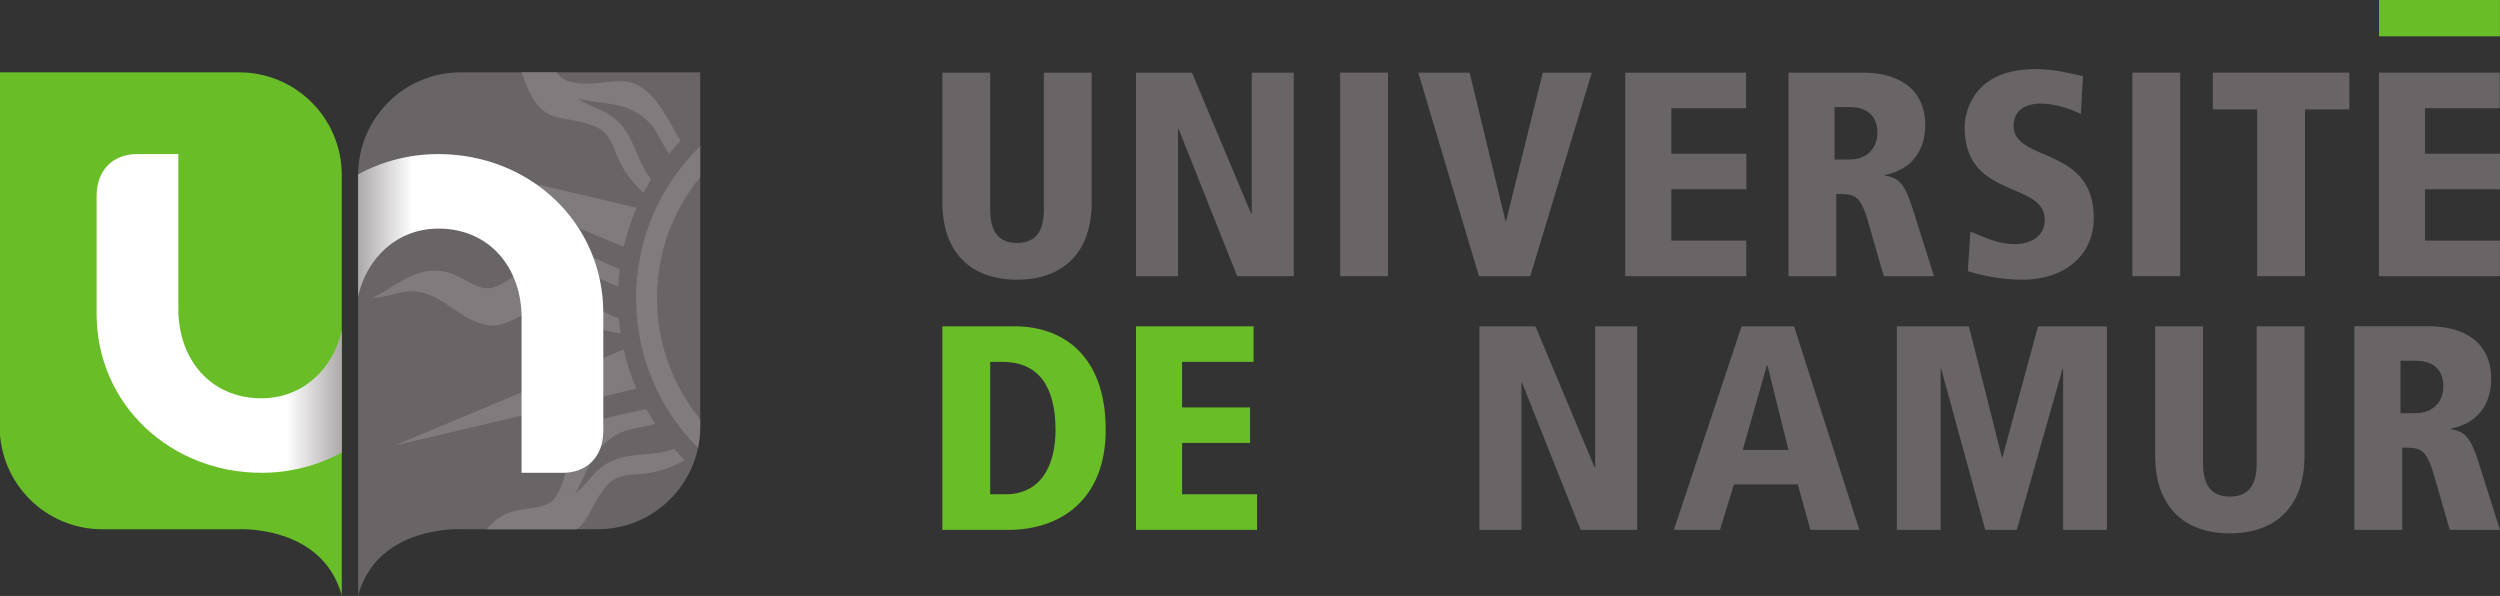 <?xml version="1.0" encoding="UTF-8" standalone="no"?>
<!-- Created with Inkscape (http://www.inkscape.org/) -->

<svg
   xmlns:dc="http://purl.org/dc/elements/1.1/"
   xmlns:cc="http://creativecommons.org/ns#"
   xmlns:rdf="http://www.w3.org/1999/02/22-rdf-syntax-ns#"
   xmlns:svg="http://www.w3.org/2000/svg"
   xmlns="http://www.w3.org/2000/svg"
   xmlns:xlink="http://www.w3.org/1999/xlink"
   xmlns:sodipodi="http://sodipodi.sourceforge.net/DTD/sodipodi-0.dtd"
   xmlns:inkscape="http://www.inkscape.org/namespaces/inkscape"
   width="735.517mm"
   height="175.319mm"
   viewBox="0 0 2606.162 621.209"
   id="svg2"
   version="1.1"
   inkscape:version="0.91 r13725"
   sodipodi:docname="horizontal_gris.svg">
  <rect x="0" y="0" width="2606.162" height="621.209" fill="#333333" stroke="none"/>
  <defs
     id="defs4">
    <clipPath
       id="clipPath18"
       clipPathUnits="userSpaceOnUse">
      <path
         id="path20"
         d="m 0,1190.551 841.89,0 L 841.89,0 0,0 0,1190.551 Z"
         inkscape:connector-curvature="0" />
    </clipPath>
    <linearGradient
       id="linearGradient132"
       spreadMethod="pad"
       gradientTransform="matrix(148.82,0,0,-148.82,417.401,681.375)"
       gradientUnits="userSpaceOnUse"
       y2="0"
       x2="1"
       y1="0"
       x1="0">
      <stop
         id="stop134"
         offset="0"
         style="stop-opacity:1;stop-color:#ada9ab" />
      <stop
         id="stop136"
         offset="0.225"
         style="stop-opacity:1;stop-color:#ffffff" />
      <stop
         id="stop138"
         offset="1"
         style="stop-opacity:1;stop-color:#ffffff" />
    </linearGradient>
    <linearGradient
       id="linearGradient154"
       spreadMethod="pad"
       gradientTransform="matrix(148.82,0,0,-148.82,258.659,681.376)"
       gradientUnits="userSpaceOnUse"
       y2="0"
       x2="1"
       y1="0"
       x1="0">
      <stop
         id="stop156"
         offset="0"
         style="stop-opacity:1;stop-color:#ffffff" />
      <stop
         id="stop158"
         offset="1"
         style="stop-opacity:1;stop-color:#ada9ab" />
    </linearGradient>
    <linearGradient
       y2="0"
       x2="1"
       y1="0"
       x1="0"
       spreadMethod="pad"
       gradientTransform="matrix(148.82,0,0,-148.82,417.401,681.375)"
       gradientUnits="userSpaceOnUse"
       id="linearGradient3063"
       xlink:href="#linearGradient132"
       inkscape:collect="always" />
    <linearGradient
       inkscape:collect="always"
       xlink:href="#linearGradient132"
       id="linearGradient4539"
       gradientUnits="userSpaceOnUse"
       gradientTransform="matrix(148.82,0,0,-148.82,417.401,681.375)"
       spreadMethod="pad"
       x1="0"
       y1="0"
       x2="1"
       y2="0" />
  </defs>
  <sodipodi:namedview
     id="base"
     pagecolor="#ffffff"
     bordercolor="#666666"
     borderopacity="1.0"
     inkscape:pageopacity="0.0"
     inkscape:pageshadow="2"
     inkscape:zoom="0.24748737"
     inkscape:cx="456.8503"
     inkscape:cy="251.57711"
     inkscape:document-units="px"
     inkscape:current-layer="layer1"
     showgrid="false"
     fit-margin-top="0"
     fit-margin-left="0"
     fit-margin-right="0"
     fit-margin-bottom="0"
     showguides="true"
     inkscape:guide-bbox="true"
     inkscape:window-width="1855"
     inkscape:window-height="1176"
     inkscape:window-x="65"
     inkscape:window-y="24"
     inkscape:window-maximized="1">
    <sodipodi:guide
       position="-16.188,545.421"
       orientation="0,1"
       id="guide4715" />
    <sodipodi:guide
       position="730.314,176.463"
       orientation="1,0"
       id="guide4717" />
    <sodipodi:guide
       position="981.403,473.084"
       orientation="1,0"
       id="guide4719" />
    <sodipodi:guide
       position="2606.168,422.94"
       orientation="1,0"
       id="guide4721" />
  </sodipodi:namedview>
  <g
     inkscape:label="Calque 1"
     inkscape:groupmode="layer"
     id="layer1"
     transform="translate(-17.801,-224.095)">
    <g
       id="g4723"
       transform="matrix(3.055,0,0,3.055,-1451.708,-3736.486)">
      <g
         inkscape:export-ydpi="42.341129"
         inkscape:export-xdpi="42.341129"
         transform="matrix(1.25,0,0,-1.25,1035.605,1321.214)"
         id="g30">
        <path
           inkscape:connector-curvature="0"
           id="path32"
           style="fill:#696566;fill-opacity:1;fill-rule:nonzero;stroke:none"
           d="m 0,0 32.99,0 0,-9.709 -20.41,0 0,-12.422 20.473,0 0,-9.713 -20.473,0 0,-14.011 20.459,0 0,-9.711 L 0,-55.566 0,0 Z" />
      </g>
      <g
         inkscape:export-ydpi="42.341129"
         inkscape:export-xdpi="42.341129"
         inkscape:export-filename="/home/fde/Bureau/g3053.png"
         transform="matrix(1.25,0,0,-1.25,802.585,1321.214)"
         id="g34">
        <path
           inkscape:connector-curvature="0"
           id="path36"
           style="fill:#696566;fill-opacity:1;fill-rule:nonzero;stroke:none"
           d="m 0,0 13.057,0 0,-37.496 c 0,-5.572 2.068,-8.994 7.323,-8.994 5.255,0 7.323,3.422 7.323,8.994 l 0,37.496 13.056,0 0,-35.424 c 0,-13.777 -7.88,-21.099 -20.379,-21.099 C 7.881,-56.523 0,-49.201 0,-35.424 L 0,0 Z" />
      </g>
      <g
         inkscape:export-ydpi="42.341129"
         inkscape:export-xdpi="42.341129"
         inkscape:export-filename="/home/fde/Bureau/g3053.png"
         transform="matrix(1.25,0,0,-1.25,868.658,1321.214)"
         id="g38">
        <path
           inkscape:connector-curvature="0"
           id="path40"
           style="fill:#696566;fill-opacity:1;fill-rule:nonzero;stroke:none"
           d="m 0,0 15.283,0 16.163,-38.531 0.16,0 0,38.531 11.464,0 0,-55.566 -15.444,0 -16.003,40.203 -0.159,0 0,-40.203 L 0,-55.566 0,0 Z" />
      </g>
      <path
         inkscape:export-ydpi="42.341129"
         inkscape:export-xdpi="42.341129"
         inkscape:export-filename="/home/fde/Bureau/g3053.png"
         inkscape:connector-curvature="0"
         id="path42"
         style="fill:#696566;fill-opacity:1;fill-rule:nonzero;stroke:none"
         d="m 938.313,1321.213 16.321,0 0,69.457 -16.321,0 0,-69.457 z" />
      <g
         inkscape:export-ydpi="42.341129"
         inkscape:export-xdpi="42.341129"
         inkscape:export-filename="/home/fde/Bureau/g3053.png"
         transform="matrix(1.25,0,0,-1.25,964.981,1321.214)"
         id="g44">
        <path
           inkscape:connector-curvature="0"
           id="path46"
           style="fill:#696566;fill-opacity:1;fill-rule:nonzero;stroke:none"
           d="m 0,0 14.015,0 9.791,-40.523 0.159,0 L 33.995,0 47.369,0 30.57,-55.566 l -14.009,0 L 0,0 Z" />
      </g>
      <g
         inkscape:export-ydpi="42.341129"
         inkscape:export-xdpi="42.341129"
         inkscape:export-filename="/home/fde/Bureau/g3053.png"
         transform="matrix(1.25,0,0,-1.25,1107.015,1350.864)"
         id="g48">
        <path
           inkscape:connector-curvature="0"
           id="path50"
           style="fill:#696566;fill-opacity:1;fill-rule:nonzero;stroke:none"
           d="m 0,0 4.062,0 c 5.017,0 7.646,3.342 7.646,7.32 0,2.309 -0.72,7.008 -7.727,7.008 L 0,14.328 0,0 Z m -12.573,23.721 20.378,0 c 9.155,0 16.957,-4.059 16.957,-14.328 0,-2.309 -0.32,-11.465 -11.066,-13.614 l 0,-0.16 c 4.062,-0.478 5.655,-2.705 7.723,-9.316 l 5.73,-18.149 -13.693,0 -4.298,14.885 c -2.147,7.565 -3.899,7.565 -8.677,7.565 l 0,-22.45 -13.054,0 0,55.567 z" />
      </g>
      <g
         inkscape:export-ydpi="42.341129"
         inkscape:export-xdpi="42.341129"
         inkscape:export-filename="/home/fde/Bureau/g3053.png"
         transform="matrix(1.25,0,0,-1.25,1191.101,1335.342)"
         id="g52">
        <path
           inkscape:connector-curvature="0"
           id="path54"
           style="fill:#696566;fill-opacity:1;fill-rule:nonzero;stroke:none"
           d="m 0,0 c -3.103,1.594 -7.479,2.865 -10.985,2.865 -4.217,0 -7.402,-1.91 -7.402,-6.049 0,-10.109 21.891,-5.414 21.891,-25.158 0,-10.512 -8.357,-16.879 -19.424,-16.879 -6.768,0 -12.577,1.592 -14.966,2.309 l 0.716,10.83 c 3.9,-1.516 7.324,-3.426 12.181,-3.426 4.139,0 8.12,2.072 8.12,6.61 0,10.746 -21.895,5.494 -21.895,25.312 0,1.676 0.638,15.846 19.266,15.846 5.097,0 8.283,-0.877 13.06,-1.912 L 0,0 Z" />
      </g>
      <path
         inkscape:export-ydpi="42.341129"
         inkscape:export-xdpi="42.341129"
         inkscape:export-filename="/home/fde/Bureau/g3053.png"
         inkscape:connector-curvature="0"
         id="path56"
         style="fill:#696566;fill-opacity:1;fill-rule:nonzero;stroke:none"
         d="m 1208.65,1321.213 16.319,0 0,69.457 -16.319,0 0,-69.457 z" />
      <g
         inkscape:export-ydpi="42.341129"
         inkscape:export-xdpi="42.341129"
         inkscape:export-filename="/home/fde/Bureau/g3053.png"
         transform="matrix(1.25,0,0,-1.25,1251.239,1333.75)"
         id="g58">
        <path
           inkscape:connector-curvature="0"
           id="path60"
           style="fill:#696566;fill-opacity:1;fill-rule:nonzero;stroke:none"
           d="m 0,0 -12.104,0 0,10.029 37.261,0 0,-10.029 -12.102,0 0,-45.537 L 0,-45.537 0,0 Z" />
      </g>
      <g
         inkscape:export-ydpi="42.341129"
         inkscape:export-xdpi="42.341129"
         inkscape:export-filename="/home/fde/Bureau/g3053.png"
         transform="matrix(1.25,0,0,-1.25,1292.765,1321.214)"
         id="g62">
        <path
           inkscape:connector-curvature="0"
           id="path64"
           style="fill:#696566;fill-opacity:1;fill-rule:nonzero;stroke:none"
           d="m 0,0 32.991,0 0,-9.709 -20.412,0 0,-12.422 20.475,0 0,-9.713 -20.475,0 0,-14.011 20.461,0 0,-9.711 -33.04,0 L 0,0 Z" />
      </g>
      <g
         style="fill:#69be28;fill-opacity:1"
         inkscape:export-ydpi="42.341129"
         inkscape:export-xdpi="42.341129"
         inkscape:export-filename="/home/fde/Bureau/g3053.png"
         transform="matrix(1.25,0,0,-1.25,818.905,1465.092)"
         id="g66">
        <path
           inkscape:connector-curvature="0"
           id="path68"
           style="fill:#69be28;fill-opacity:1;fill-rule:nonzero;stroke:none"
           d="m 0,0 4.142,0 c 9.472,0 13.691,7.484 13.691,17.594 0,11.465 -4.379,18.549 -14.488,18.549 L 0,36.143 0,0 Z m -13.056,45.857 19.743,0 c 12.499,0 24.842,-7.326 24.842,-28.263 0,-19.188 -12.501,-27.307 -26.514,-27.307 l -18.071,0 0,55.57 z" />
      </g>
      <g
         style="fill:#69be28;fill-opacity:1"
         inkscape:export-ydpi="42.341129"
         inkscape:export-xdpi="42.341129"
         inkscape:export-filename="/home/fde/Bureau/g3053.png"
         transform="matrix(1.25,0,0,-1.25,868.661,1407.77)"
         id="g70">
        <path
           inkscape:connector-curvature="0"
           id="path72"
           style="fill:#69be28;fill-opacity:1;fill-rule:nonzero;stroke:none"
           d="m 0,0 32.086,0 0,-9.715 -19.507,0 0,-12.418 18.549,0 0,-9.713 -18.549,0 0,-14.011 20.462,0 0,-9.713 L 0,-55.57 0,0 Z" />
      </g>
      <g
         inkscape:export-ydpi="42.341129"
         inkscape:export-xdpi="42.341129"
         inkscape:export-filename="/home/fde/Bureau/g3053.png"
         transform="matrix(1.25,0,0,-1.25,985.846,1407.77)"
         id="g74">
        <path
           inkscape:connector-curvature="0"
           id="path76"
           style="fill:#696566;fill-opacity:1;fill-rule:nonzero;stroke:none"
           d="m 0,0 15.287,0 16.159,-38.531 0.16,0 0,38.531 11.462,0 0,-55.57 -15.443,0 -15.999,40.205 -0.16,0 0,-40.205 L 0,-55.57 0,0 Z" />
      </g>
      <g
         inkscape:export-ydpi="42.341129"
         inkscape:export-xdpi="42.341129"
         inkscape:export-filename="/home/fde/Bureau/g3053.png"
         transform="matrix(1.25,0,0,-1.25,1084.14,1421.107)"
         id="g78">
        <path
           inkscape:connector-curvature="0"
           id="path80"
           style="fill:#696566;fill-opacity:1;fill-rule:nonzero;stroke:none"
           d="m 0,0 -0.159,0 -6.606,-23.086 12.498,0 L 0,0 Z m 8.279,-32.48 -17.433,0 -3.822,-12.42 -12.577,0 18.47,55.57 14.333,0 17.827,-55.57 -13.372,0 -3.426,12.42 z" />
      </g>
      <g
         inkscape:export-ydpi="42.341129"
         inkscape:export-xdpi="42.341129"
         inkscape:export-filename="/home/fde/Bureau/g3053.png"
         transform="matrix(1.25,0,0,-1.25,1185.026,1422.301)"
         id="g82">
        <path
           inkscape:connector-curvature="0"
           id="path84"
           style="fill:#696566;fill-opacity:1;fill-rule:nonzero;stroke:none"
           d="m 0,0 -0.163,0 -12.498,-43.945 -8.598,0 L -33.28,0 l -0.165,0 0,-43.945 -11.937,0 0,55.57 19.66,0 9.001,-35.748 0.159,0 9.711,35.748 18.789,0 0,-55.57 L 0,-43.945 0,0 Z" />
      </g>
      <g
         inkscape:export-ydpi="42.341129"
         inkscape:export-xdpi="42.341129"
         inkscape:export-filename="/home/fde/Bureau/g3053.png"
         transform="matrix(1.25,0,0,-1.25,1216.441,1407.77)"
         id="g86">
        <path
           inkscape:connector-curvature="0"
           id="path88"
           style="fill:#696566;fill-opacity:1;fill-rule:nonzero;stroke:none"
           d="m 0,0 13.055,0 0,-37.496 c 0,-5.576 2.067,-8.998 7.324,-8.998 5.256,0 7.324,3.422 7.324,8.998 l 0,37.496 13.057,0 0,-35.432 c 0,-13.767 -7.881,-21.093 -20.381,-21.093 C 7.881,-56.525 0,-49.199 0,-35.432 L 0,0 Z" />
      </g>
      <g
         inkscape:export-ydpi="42.341129"
         inkscape:export-xdpi="42.341129"
         inkscape:export-filename="/home/fde/Bureau/g3053.png"
         transform="matrix(1.25,0,0,-1.25,1300.136,1437.426)"
         id="g90">
        <path
           inkscape:connector-curvature="0"
           id="path92"
           style="fill:#696566;fill-opacity:1;fill-rule:nonzero;stroke:none"
           d="m 0,0 4.062,0 c 5.015,0 7.641,3.344 7.641,7.326 0,2.307 -0.718,7.002 -7.724,7.002 L 0,14.328 0,0 Z m -12.579,23.725 20.385,0 c 9.154,0 16.955,-4.061 16.955,-14.332 0,-2.309 -0.32,-11.465 -11.067,-13.614 l 0,-0.16 c 4.061,-0.476 5.656,-2.709 7.723,-9.312 l 5.732,-18.153 -13.693,0 -4.299,14.889 c -2.149,7.561 -3.9,7.561 -8.678,7.561 l 0,-22.45 -13.058,0 0,55.571 z" />
      </g>
      <path
         inkscape:export-ydpi="42.341129"
         inkscape:export-xdpi="42.341129"
         inkscape:export-filename="/home/fde/Bureau/g3053.png"
         inkscape:connector-curvature="0"
         id="path94"
         style="fill:#69be28;fill-opacity:1;fill-rule:nonzero;stroke:none"
         d="m 1292.82,1296.411 41.263,0 0,12.401 -41.263,0 0,-12.401 z" />
    </g>
    <g
       id="g4688"
       transform="matrix(1.374,0,0,1.374,-1085.282,-902.411)">
      <path
         inkscape:export-ydpi="42.341129"
         inkscape:export-xdpi="42.341129"
         inkscape:export-filename="/home/fde/Bureau/g3053.png"
         d="m 1062.132,952.659 c 0,-43.024 -34.877,-77.901 -77.899,-77.901 l -181.649,0 0,268.758 c 0,43.024 34.754,77.904 77.779,77.904 l 103.87,0 c 0,0 63.12,-3.299 77.899,50.189 l 0,-318.949 z"
         style="fill:#69be28;fill-opacity:1;fill-rule:nonzero;stroke:none"
         id="path24"
         inkscape:connector-curvature="0" />
      <g
         inkscape:export-ydpi="42.341129"
         inkscape:export-xdpi="42.341129"
         inkscape:export-filename="/home/fde/Bureau/g3053.png"
         transform="matrix(1.25,0,0,-1.25,1074.534,952.659)"
         id="g26">
        <path
           inkscape:connector-curvature="0"
           id="path28"
           style="fill:#696566;fill-opacity:1;fill-rule:nonzero;stroke:none"
           d="m 0,0 c 0,34.419 27.902,62.321 62.319,62.321 l 145.319,0 0,-215.006 c 0,-34.419 -27.804,-62.323 -62.223,-62.323 l -83.096,0 c 0,0 -50.496,2.639 -62.319,-40.151 L 0,0 Z" />
      </g>
      <g
         inkscape:export-ydpi="42.341129"
         inkscape:export-xdpi="42.341129"
         inkscape:export-filename="/home/fde/Bureau/g3053.png"
         transform="matrix(1.25,0,0,-1.25,1334.082,1137.915)"
         id="g96">
        <path
           inkscape:connector-curvature="0"
           id="path98"
           style="fill:#807b7d;fill-opacity:1;fill-rule:nonzero;stroke:none"
           d="m 0,0 c -16.391,20.003 -26.234,45.578 -26.234,73.456 0,27.877 9.842,53.448 26.234,73.45 l 0,18.771 c -24.02,-23.38 -38.947,-56.055 -38.947,-92.222 0,-35.481 14.371,-67.599 37.597,-90.88 C -0.471,-13.248 0,-8.92 0,-4.481 L 0,0 Z" />
      </g>
      <g
         inkscape:export-ydpi="42.341129"
         inkscape:export-xdpi="42.341129"
         inkscape:export-filename="/home/fde/Bureau/g3053.png"
         transform="matrix(1.25,0,0,-1.25,1211.228,900.073)"
         id="g100">
        <path
           inkscape:connector-curvature="0"
           id="path102"
           style="fill:#807b7d;fill-opacity:1;fill-rule:nonzero;stroke:none"
           d="m 0,0 c 8.567,-10.133 20.848,-6.513 35.058,-12.858 10.157,-4.544 10.116,-14.222 16.508,-25.126 3.342,-5.681 7.633,-10.559 12.303,-14.935 1.436,2.774 2.957,5.497 4.569,8.16 -9.907,12.58 -9.933,28.571 -24.113,38.548 -5.887,4.15 -11.225,4.696 -20.274,10.345 16.172,-3.407 29.166,-1.68 41.527,-12.6 6.584,-5.828 9.285,-14.867 13.895,-20.626 2.181,2.686 4.457,5.29 6.828,7.806 -7.838,12.871 -14,28.046 -26.833,34.206 -11.326,5.436 -28.096,-2.97 -42.285,2.302 -2.535,0.941 -4.454,2.745 -6.089,5.03 l -21.176,0 C -7.554,13.229 -5.117,6.059 0,0" />
      </g>
      <g
         inkscape:export-ydpi="42.341129"
         inkscape:export-xdpi="42.341129"
         inkscape:export-filename="/home/fde/Bureau/g3053.png"
         transform="matrix(1.25,0,0,-1.25,1219.678,1039.848)"
         id="g104">
        <path
           inkscape:connector-curvature="0"
           id="path106"
           style="fill:#807b7d;fill-opacity:1;fill-rule:nonzero;stroke:none"
           d="M 0,0 18.524,10.663 C 27.227,9.825 34.687,4.158 41.774,2.17 41.953,5.66 42.26,9.117 42.69,12.535 28.834,18.322 14.967,26.926 1.01,24.37 -11.351,22.112 -19.973,5.453 -34.556,1.379 c -9.553,-2.666 -19.224,8.859 -31.23,10.132 -16.737,1.788 -26.443,-8.678 -41.832,-16.509 10.854,0.893 15.588,4.029 22.918,4.166 18.509,0.349 28.132,-16.009 45.188,-20.205 12.894,-3.165 20.695,6.982 35.932,10.208 10.885,2.287 16.538,-5.558 28.116,-10.616 6.022,-2.631 12.325,-4.047 18.651,-4.851 -0.468,3.068 -0.826,6.172 -1.089,9.302 C 26.741,-12.633 17.314,0.262 0,0" />
      </g>
      <g
         inkscape:export-ydpi="42.341129"
         inkscape:export-xdpi="42.341129"
         inkscape:export-filename="/home/fde/Bureau/g3053.png"
         transform="matrix(1.25,0,0,-1.25,1102.427,1157.832)"
         id="g108">
        <path
           inkscape:connector-curvature="0"
           id="path110"
           style="fill:#807b7d;fill-opacity:1;fill-rule:nonzero;stroke:none"
           d="m 0,0 146.576,34.475 c -3.252,7.605 -5.851,15.558 -7.721,23.788 L 0,0 Z" />
      </g>
      <g
         inkscape:export-ydpi="42.341129"
         inkscape:export-xdpi="42.341129"
         inkscape:export-filename="/home/fde/Bureau/g3053.png"
         transform="matrix(1.25,0,0,-1.25,1259.275,1174.246)"
         id="g112">
        <path
           inkscape:connector-curvature="0"
           id="path114"
           style="fill:#807b7d;fill-opacity:1;fill-rule:nonzero;stroke:none"
           d="m 0,0 c -5.744,-4.315 -7.926,-9.239 -16.084,-16.099 8.23,14.328 10.611,27.216 24.816,35.606 7.52,4.428 16.876,4.239 23.773,6.79 -1.892,2.9 -3.681,5.872 -5.359,8.916 -14.611,-3.448 -30.867,-4.649 -40.648,-14.903 -8.669,-9.087 -5.852,-27.639 -15.247,-39.514 -6.165,-7.77 -20.769,-4.135 -31.228,-10.164 -4.113,-2.365 -7.202,-5.19 -9.694,-8.371 l 54.554,0 c 8.099,6.033 9.607,16.896 18.593,26.865 7.456,8.254 16.649,5.225 28.987,7.936 6.43,1.42 12.377,3.979 17.976,7.062 -2.205,2.219 -4.335,4.508 -6.386,6.87 C 29.061,5.494 13.858,10.372 0,0" />
      </g>
      <g
         inkscape:export-ydpi="42.341129"
         inkscape:export-xdpi="42.341129"
         inkscape:export-filename="/home/fde/Bureau/g3053.png"
         transform="matrix(1.25,0,0,-1.25,1198.757,957.016)"
         id="g116">
        <path
           inkscape:connector-curvature="0"
           id="path118"
           style="fill:#807b7d;fill-opacity:1;fill-rule:nonzero;stroke:none"
           d="m 0,0 0,-14.211 61.83,-25.944 c 1.883,8.231 4.494,16.182 7.762,23.787 L 0,0 Z" />
      </g>
      <g
         transform="matrix(1.25,0,0,-1.25,552.783,1909.401)"
         inkscape:export-ydpi="42.341129"
         inkscape:export-xdpi="42.341129"
         inkscape:export-filename="/home/fde/Bureau/g3053.png"
         id="g120">
        <g
           id="g122">
          <g
             id="g128">
            <g
               id="g130">
              <path
                 inkscape:connector-curvature="0"
                 id="path140"
                 style="fill:url(#linearGradient4539);stroke:none"
                 d="m 417.401,765.808 0,-74.132 c 5.042,23.082 23.477,41.205 48.751,41.205 l 0,0 c 31.129,0 50.461,-23.925 50.461,-54.069 l 0,0 0,-94.17 25.28,0 c 13.967,0.107 24.328,9.298 24.328,25.583 l 0,0 0,71.205 c 0,55.716 -45.341,96.678 -100.069,96.678 l 0,0 c -17.612,0 -34.274,-4.44 -48.751,-12.3" />
            </g>
          </g>
        </g>
      </g>
      <g
         inkscape:export-ydpi="42.341129"
         inkscape:export-xdpi="42.341129"
         transform="matrix(-1.25,0,0,1.25,1583.891,205.957)"
         id="g3053">
        <g
           id="g3055">
          <g
             id="g3057">
            <g
               id="g3059">
              <path
                 inkscape:connector-curvature="0"
                 d="m 417.401,765.808 0,-74.132 c 5.042,23.082 23.477,41.205 48.751,41.205 l 0,0 c 31.129,0 50.461,-23.925 50.461,-54.069 l 0,0 0,-94.17 25.28,0 c 13.967,0.107 24.328,9.298 24.328,25.583 l 0,0 0,71.205 c 0,55.716 -45.341,96.678 -100.069,96.678 l 0,0 c -17.612,0 -34.274,-4.44 -48.751,-12.3"
                 style="fill:url(#linearGradient3063);stroke:none"
                 id="path3061" />
            </g>
          </g>
        </g>
      </g>
    </g>
  </g>
</svg>
